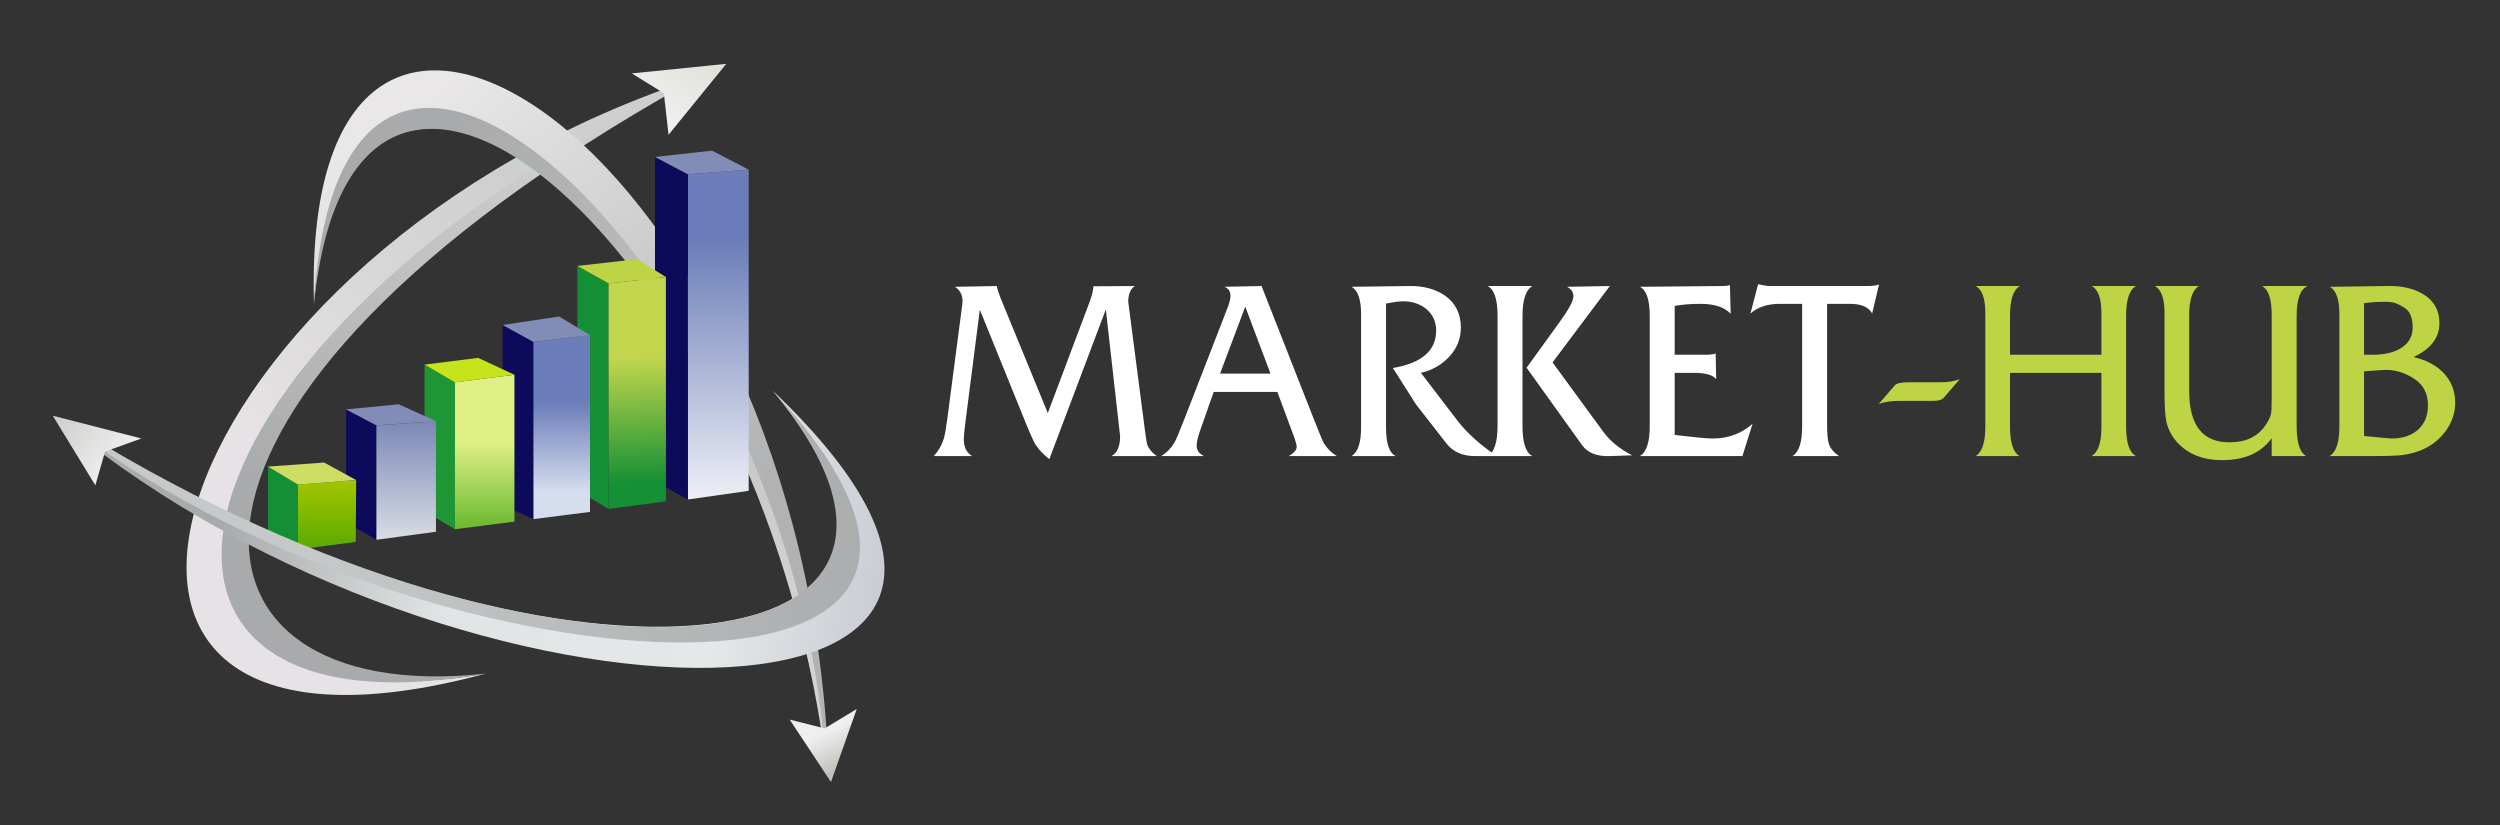 <svg width="19640" height="6482" viewBox="0 0 19640 6482" fill="none" xmlns="http://www.w3.org/2000/svg">
<rect x="0" y="0" width="19640" height="6482" fill="#333333" stroke="none"/>
<path d="M3818 5291.48C1052.12 5783 1016.29 3003.68 5482.42 609.814C1284.86 1965.9 -183.938 6369.85 3818 5291.48Z" fill="url(#paint0_linear_43_583)"/>
<path d="M3818 5291.48C1264 5572.48 935.001 3159.98 5387.65 662.854C1196 2659.98 543.502 5871.98 3818 5291.48Z" fill="url(#paint1_linear_43_583)"/>
<path d="M5705.66 501.269L5251.97 1058.96L5215.23 732.48L4963.24 576.646L5705.66 501.269Z" fill="url(#paint2_linear_43_583)"/>
<path d="M2466.5 2389.98C2668.75 -577.489 5843.69 1513 6508.33 6020.86C6335.91 1233.13 2352.38 -1467.6 2466.5 2389.98Z" fill="url(#paint3_linear_43_583)"/>
<path d="M2466.5 2389.98C2789 -795.52 5966 2025.48 6481.8 5941.28C6233.13 2237.75 2674.5 -1259.52 2466.5 2389.98Z" fill="url(#paint4_linear_43_583)"/>
<path d="M6528.22 6143.54L6203.29 5652.83L6478.48 5722.46L6730.47 5569.94L6528.22 6143.54Z" fill="url(#paint5_linear_43_583)"/>
<path d="M5404.23 1369.07L5881.68 1332.6V3855.78L5404.23 3924V1369.07Z" fill="url(#paint6_linear_43_583)"/>
<path d="M5145.61 1233.14L5404.23 1369.08V3924.02L5145.61 3782.6V1233.14Z" fill="#0D0A5B"/>
<path d="M5145.61 1233.14L5593.22 1183.4L5881.67 1332.61L5404.23 1369.08L5145.61 1233.14Z" fill="#818DB7"/>
<path d="M4535.54 2089.19L4780.89 2226.51V3998.37L4535.54 3850.99V2089.19Z" fill="#148F35"/>
<path d="M4780.89 2226.51L5231.42 2176.27V3938.68L4780.89 3998.36V2226.51Z" fill="url(#paint7_linear_43_583)"/>
<path d="M4535.54 2089.18L5004.98 2035.8L5231.81 2176.27L4780.89 2226.51L4535.54 2089.18Z" fill="#BED444"/>
<path d="M3948.67 2553.03L4191.11 2686.55V4077.93L3948.67 3971.39V2553.03Z" fill="#0D0A5B"/>
<path d="M4191.11 2686.21L4635 2632.94V4021.57L4191.11 4077.93V2686.21Z" fill="url(#paint8_linear_43_583)"/>
<path d="M3948.67 2553.03L4392.57 2486.44L4635 2632.94L4191.11 2686.21L3948.67 2553.03Z" fill="#818DB7"/>
<path d="M3335.29 2864.41L3574.01 3003.29V4157.5L3335.29 4014.92V2864.41Z" fill="#1F9634"/>
<path d="M3574.01 3003.66L4041.51 2943.98V4097.81L3574.01 4157.49V3003.66Z" fill="url(#paint9_linear_43_583)"/>
<path d="M3335.29 2864.41L3756.37 2811.36L4041.51 2943.98L3574.01 3003.66L3335.29 2864.41Z" fill="#C6E31C"/>
<path d="M2718.58 3215.88L2957.31 3341.88V4240.4L2718.58 4104.46V3215.88Z" fill="#0D0A5B"/>
<path d="M2957.3 3341.89L3424.81 3308.73V4177.42L2957.3 4240.42V3341.89Z" fill="url(#paint10_linear_43_583)"/>
<path d="M2718.58 3215.89L3133.03 3176.1L3424.81 3308.72L2957.31 3341.88L2718.58 3215.89Z" fill="#818DB7"/>
<path d="M2105.2 3665.48L2340.6 3807.04V4316.64L2105.2 4171.55V3665.48Z" fill="#148F34"/>
<path d="M2340.6 3807.05L2798.16 3771.66L2794.84 4256.97L2340.6 4316.66V3807.05Z" fill="url(#paint11_linear_43_583)"/>
<path d="M2105.2 3665.49L2546.17 3633.64L2798.16 3771.65L2340.6 3807.04L2105.2 3665.49Z" fill="#CEDE62"/>
<path d="M6072 3070.49C7990.71 5374.74 4111.14 5613.06 490.495 3318.66C3650.27 5928.04 9074.91 5931.77 6072 3070.49Z" fill="url(#paint12_linear_43_583)"/>
<path d="M6072 3070.49C7946.5 5339.99 4209.5 5666.49 469.5 3283C3188.3 5461.35 8676.67 5878.81 6072 3070.49Z" fill="url(#paint13_linear_43_583)"/>
<path d="M414.239 3265.62L1110.52 3444.66L825.375 3547.45L749.115 3812.7L414.239 3265.62Z" fill="url(#paint14_linear_43_583)"/>
<path d="M8731.54 3583C8776.88 3559 8799.54 3507 8799.54 3427L8687.54 2431L8243.54 3607C8199.54 3572.33 8164.88 3536.33 8139.54 3499C8126.21 3480.33 8104.88 3435.67 8075.54 3365L7697.54 2433L7583.54 3323C7575.54 3384.33 7571.54 3427.67 7571.54 3453C7571.54 3513 7593.54 3556.33 7637.54 3583H7335.54C7371.54 3544.33 7397.54 3499.67 7413.54 3449C7421.54 3425 7430.88 3373.67 7441.54 3295L7553.54 2439C7558.88 2401.67 7561.54 2377 7561.54 2365C7561.54 2315.67 7541.54 2278.33 7501.54 2253L7831.54 2247C7831.54 2260.33 7840.88 2291 7859.54 2339L8231.54 3245L8559.54 2373C8579.54 2318.33 8589.54 2277 8589.54 2249L8915.54 2247C8880.88 2269.67 8863.54 2311 8863.54 2371L8993.54 3373C9002.88 3443.67 9009.54 3484.33 9013.54 3495C9025.54 3527 9050.21 3556.33 9087.54 3583H8731.54ZM10124.8 3583C10166.1 3559 10186.8 3534.33 10186.8 3509C10186.8 3491.67 10172.1 3445 10142.8 3369L10034.8 3079H9534.79L9432.79 3369C9411.46 3427.67 9400.79 3471.67 9400.79 3501C9400.79 3537 9420.13 3564.33 9458.79 3583H9122.79C9165.46 3556.33 9199.46 3521.67 9224.79 3479C9238.13 3457.67 9264.79 3395 9304.79 3291L9634.79 2441C9656.13 2389 9666.79 2350.33 9666.79 2325C9666.79 2289 9650.79 2265 9618.79 2253L9910.79 2247L10320.8 3291C10366.1 3405.67 10392.8 3469.67 10400.8 3483C10427.5 3525.67 10461.5 3559 10502.8 3583H10124.8ZM9782.79 2409L9584.79 2935H9980.79L9782.79 2409ZM11588.6 3583C11489.9 3583 11414.6 3549.67 11362.6 3483L11122.6 3175L10942.6 2891C11169.2 2852.33 11282.6 2754.33 11282.6 2597C11282.6 2527.67 11256.6 2471 11204.6 2427C11153.9 2387 11093.9 2367 11024.6 2367C10992.6 2367 10947.2 2373 10888.6 2385V3357C10888.6 3483.67 10913.9 3559 10964.6 3583H10616.6C10667.2 3555 10692.6 3479.67 10692.6 3357V2467C10692.6 2351 10667.2 2279.67 10616.6 2253L11072.6 2247C11184.6 2245.67 11277.9 2271 11352.6 2323C11435.2 2381.67 11476.6 2465 11476.6 2573C11476.6 2661 11445.9 2737.67 11384.6 2803C11324.6 2867 11250.6 2909 11162.6 2929L11448.6 3303C11524.6 3401.67 11627.9 3495 11758.6 3583H11588.6ZM12648.8 3583C12546.2 3587 12472.8 3558.33 12428.8 3497L11992.8 2889L12248.8 2535C12323.5 2432.33 12360.8 2363.67 12360.8 2329C12360.8 2295.67 12344.2 2270.33 12310.8 2253L12646.8 2247L12196.8 2847L12594.8 3391C12649.5 3465.67 12725.5 3527.67 12822.8 3577L12648.8 3583ZM11686.8 3583C11738.8 3553.67 11764.8 3474.33 11764.8 3345V2481C11764.8 2351.67 11738.8 2273.67 11686.8 2247H12038.8C11986.8 2276.33 11960.8 2355 11960.8 2483V3349C11960.8 3478.33 11986.8 3556.33 12038.8 3583H11686.8ZM13688.3 3583H12882.3C12934.3 3553.67 12960.3 3475 12960.3 3347V2481C12960.3 2354.33 12934.3 2278.33 12882.3 2253L13538.3 2247C13561 2247 13578.3 2244.33 13590.3 2239L13596.3 2465C13547 2413 13468.3 2387 13360.3 2387C13284.3 2387 13216.3 2392.33 13156.3 2403V2787H13394.3C13433 2787 13461 2783.67 13478.3 2777L13482.3 2979C13457 2945.67 13397.6 2929 13304.3 2929H13156.3V3417C13315 3435.67 13413.6 3445 13452.3 3445C13576.3 3445 13681.6 3406.33 13768.3 3329L13688.3 3583ZM14707.6 2463C14680.9 2412.33 14622.9 2387 14533.6 2387H14353.6V3327C14353.6 3407 14358.3 3460.33 14367.6 3487C14379.6 3523 14406.3 3555 14447.6 3583H14081.6C14132.3 3552.33 14157.6 3475.67 14157.6 3353V2387H13981.6C13885.6 2387 13808.9 2412.33 13751.6 2463L13811.6 2233C13812.9 2233 13822.9 2235 13841.6 2239C13861.6 2241.67 13877.6 2244.33 13889.6 2247H14675.6C14710.3 2247 14738.9 2243 14761.6 2235L14707.6 2463Z" fill="white"/>
<path d="M15269.7 3125C15256.4 3141 15229.7 3149 15189.7 3149H14931.7C14861.1 3149 14803.7 3157 14759.7 3173L14885.7 3027C14899.1 3011 14936.4 3003 14997.7 3003H15247.7C15305.1 3003 15354.4 2995 15395.7 2979L15269.7 3125ZM16430.6 3583C16482.6 3553.67 16508.6 3478.33 16508.6 3357V2929H15790.6V3349C15790.6 3478.33 15816 3556.33 15866.6 3583H15520.6C15571.3 3552.33 15596.6 3475.67 15596.6 3353V2461C15596.6 2345 15571.3 2273.67 15520.6 2247H15868.6C15816.6 2276.33 15790.6 2353.67 15790.6 2479V2787H16508.6V2461C16508.6 2345 16483.3 2273.67 16432.6 2247H16780.6C16728.6 2276.33 16702.6 2355 16702.6 2483V3349C16702.6 3478.33 16728.6 3556.33 16780.6 3583H16430.6ZM17846.4 3583V3443C17762.4 3557.67 17633.1 3615 17458.4 3615C17305.1 3615 17185.8 3567 17100.4 3471C17057.8 3421.67 17030.4 3367.67 17018.4 3309C17009.1 3266.33 17004.4 3187.67 17004.4 3073V2459C17004.4 2344.33 16979.1 2273.67 16928.4 2247H17274.4C17223.8 2277.67 17198.4 2354.33 17198.4 2477V3073C17198.4 3341 17303.8 3475 17514.4 3475C17641.1 3475 17734.4 3431.67 17794.4 3345C17818.4 3311.67 17833.8 3281 17840.4 3253C17844.4 3235.67 17846.4 3199 17846.4 3143V2475C17846.4 2349.67 17821.1 2273.67 17770.4 2247H18128.4C18071.1 2271 18042.4 2350.33 18042.4 2485V3349C18042.4 3478.33 18067.8 3556.33 18118.4 3583H17846.4ZM18870.1 3575C18832.8 3580.33 18746.8 3583 18612.1 3583H18300.1C18352.1 3553.67 18378.1 3476.33 18378.1 3351V2467C18378.1 2351 18352.8 2279.67 18302.1 2253L18754.1 2247C18863.5 2244.33 18955.5 2264.33 19030.1 2307C19119.5 2359 19164.1 2436.33 19164.1 2539C19164.1 2653.67 19096.1 2742.33 18960.1 2805C19056.1 2826.33 19133.5 2866.33 19192.1 2925C19256.1 2990.33 19288.1 3070.33 19288.1 3165C19288.1 3237 19266.8 3305.67 19224.1 3371C19145.5 3487 19027.5 3555 18870.1 3575ZM18954.1 2573C18954.1 2535.67 18948.8 2503.67 18938.1 2477C18927.5 2450.33 18910.8 2430.33 18888.1 2417C18865.5 2402.33 18844.1 2391 18824.1 2383C18804.1 2375 18775.5 2371 18738.1 2371C18702.1 2371 18674.8 2371.67 18656.1 2373C18638.8 2374.33 18610.8 2377 18572.1 2381V2787H18640.1C18724.1 2787 18793.5 2772.33 18848.1 2743C18918.8 2704.33 18954.1 2647.67 18954.1 2573ZM18968.1 2977C18888.1 2923.67 18803.5 2900.33 18714.1 2907L18572.1 2917V3425C18705.5 3438.33 18777.5 3445 18788.1 3445C18873.5 3445 18942.1 3422.33 18994.1 3377C19047.5 3330.33 19074.1 3266.33 19074.1 3185C19074.1 3093 19038.8 3023.67 18968.1 2977Z" fill="#BED444"/>
<defs>
<linearGradient id="paint0_linear_43_583" x1="4083.23" y1="1461.93" x2="1924.77" y2="3567.34" gradientUnits="userSpaceOnUse">
<stop stop-color="#CECFCF"/>
<stop offset="0.953" stop-color="#E6E2E5"/>
</linearGradient>
<linearGradient id="paint1_linear_43_583" x1="4548.8" y1="1226.51" x2="3117.29" y2="5391.39" gradientUnits="userSpaceOnUse">
<stop offset="0.04" stop-color="#CCCECE"/>
<stop offset="0.74" stop-color="#A8AAAB"/>
</linearGradient>
<linearGradient id="paint2_linear_43_583" x1="5593.21" y1="553.437" x2="5258.33" y2="987.781" gradientUnits="userSpaceOnUse">
<stop stop-color="#E3E2DA"/>
<stop offset="0.953" stop-color="#EFEFEF"/>
</linearGradient>
<linearGradient id="paint3_linear_43_583" x1="6176.76" y1="4525.52" x2="3390.86" y2="765.857" gradientUnits="userSpaceOnUse">
<stop offset="0.153" stop-color="#B0B2B4"/>
<stop offset="1" stop-color="#E9E7E8"/>
</linearGradient>
<linearGradient id="paint4_linear_43_583" x1="6253.02" y1="4843.82" x2="3003.16" y2="1105.74" gradientUnits="userSpaceOnUse">
<stop stop-color="#D3D3D3"/>
<stop offset="0.948" stop-color="#A8AAAB"/>
</linearGradient>
<linearGradient id="paint5_linear_43_583" x1="6544.79" y1="6073.91" x2="6408.85" y2="5788.77" gradientUnits="userSpaceOnUse">
<stop stop-color="#C0C0BA"/>
<stop offset="1" stop-color="#EFEFEF"/>
</linearGradient>
<linearGradient id="paint6_linear_43_583" x1="5639.64" y1="1332.6" x2="5639.64" y2="3928.72" gradientUnits="userSpaceOnUse">
<stop offset="0.216" stop-color="#6B7EB9"/>
<stop offset="1" stop-color="#EEEFF6"/>
</linearGradient>
<linearGradient id="paint7_linear_43_583" x1="5026.34" y1="2427.47" x2="5063.46" y2="3794.02" gradientUnits="userSpaceOnUse">
<stop offset="0.278" stop-color="#C2D64D"/>
<stop offset="1" stop-color="#159034"/>
</linearGradient>
<linearGradient id="paint8_linear_43_583" x1="4423.3" y1="2895.97" x2="4423.3" y2="3864.85" gradientUnits="userSpaceOnUse">
<stop offset="0.278" stop-color="#6B7EB9"/>
<stop offset="1" stop-color="#D6DDEF"/>
</linearGradient>
<linearGradient id="paint9_linear_43_583" x1="3801.13" y1="2943.98" x2="3801.13" y2="4124.34" gradientUnits="userSpaceOnUse">
<stop offset="0.452" stop-color="#DEF086"/>
<stop offset="1" stop-color="#6FBB32"/>
</linearGradient>
<linearGradient id="paint10_linear_43_583" x1="3191.05" y1="3308.73" x2="3191.05" y2="4213.89" gradientUnits="userSpaceOnUse">
<stop stop-color="#7A88B7"/>
<stop offset="1" stop-color="#D7DAE3"/>
</linearGradient>
<linearGradient id="paint11_linear_43_583" x1="2574.35" y1="3761.04" x2="2574.35" y2="4341.43" gradientUnits="userSpaceOnUse">
<stop stop-color="#A4C600"/>
<stop offset="1" stop-color="#59A700"/>
</linearGradient>
<linearGradient id="paint12_linear_43_583" x1="1491.81" y1="3872.36" x2="7353.44" y2="4760.67" gradientUnits="userSpaceOnUse">
<stop offset="0.049" stop-color="#A8AAAB"/>
<stop offset="0.355" stop-color="#E1E4E4"/>
<stop offset="0.714" stop-color="#E4E8E8"/>
<stop offset="0.999" stop-color="#C0C3CE"/>
</linearGradient>
<linearGradient id="paint13_linear_43_583" x1="2420.18" y1="4392.91" x2="7434.38" y2="4063.76" gradientUnits="userSpaceOnUse">
<stop stop-color="#C6C9C9"/>
<stop offset="0.948" stop-color="#A8AAAB"/>
</linearGradient>
<linearGradient id="paint14_linear_43_583" x1="459.07" y1="3214.65" x2="940.447" y2="3638.03" gradientUnits="userSpaceOnUse">
<stop stop-color="#CDCDCB"/>
<stop offset="1" stop-color="#EFEFEF"/>
</linearGradient>
</defs>
</svg>
